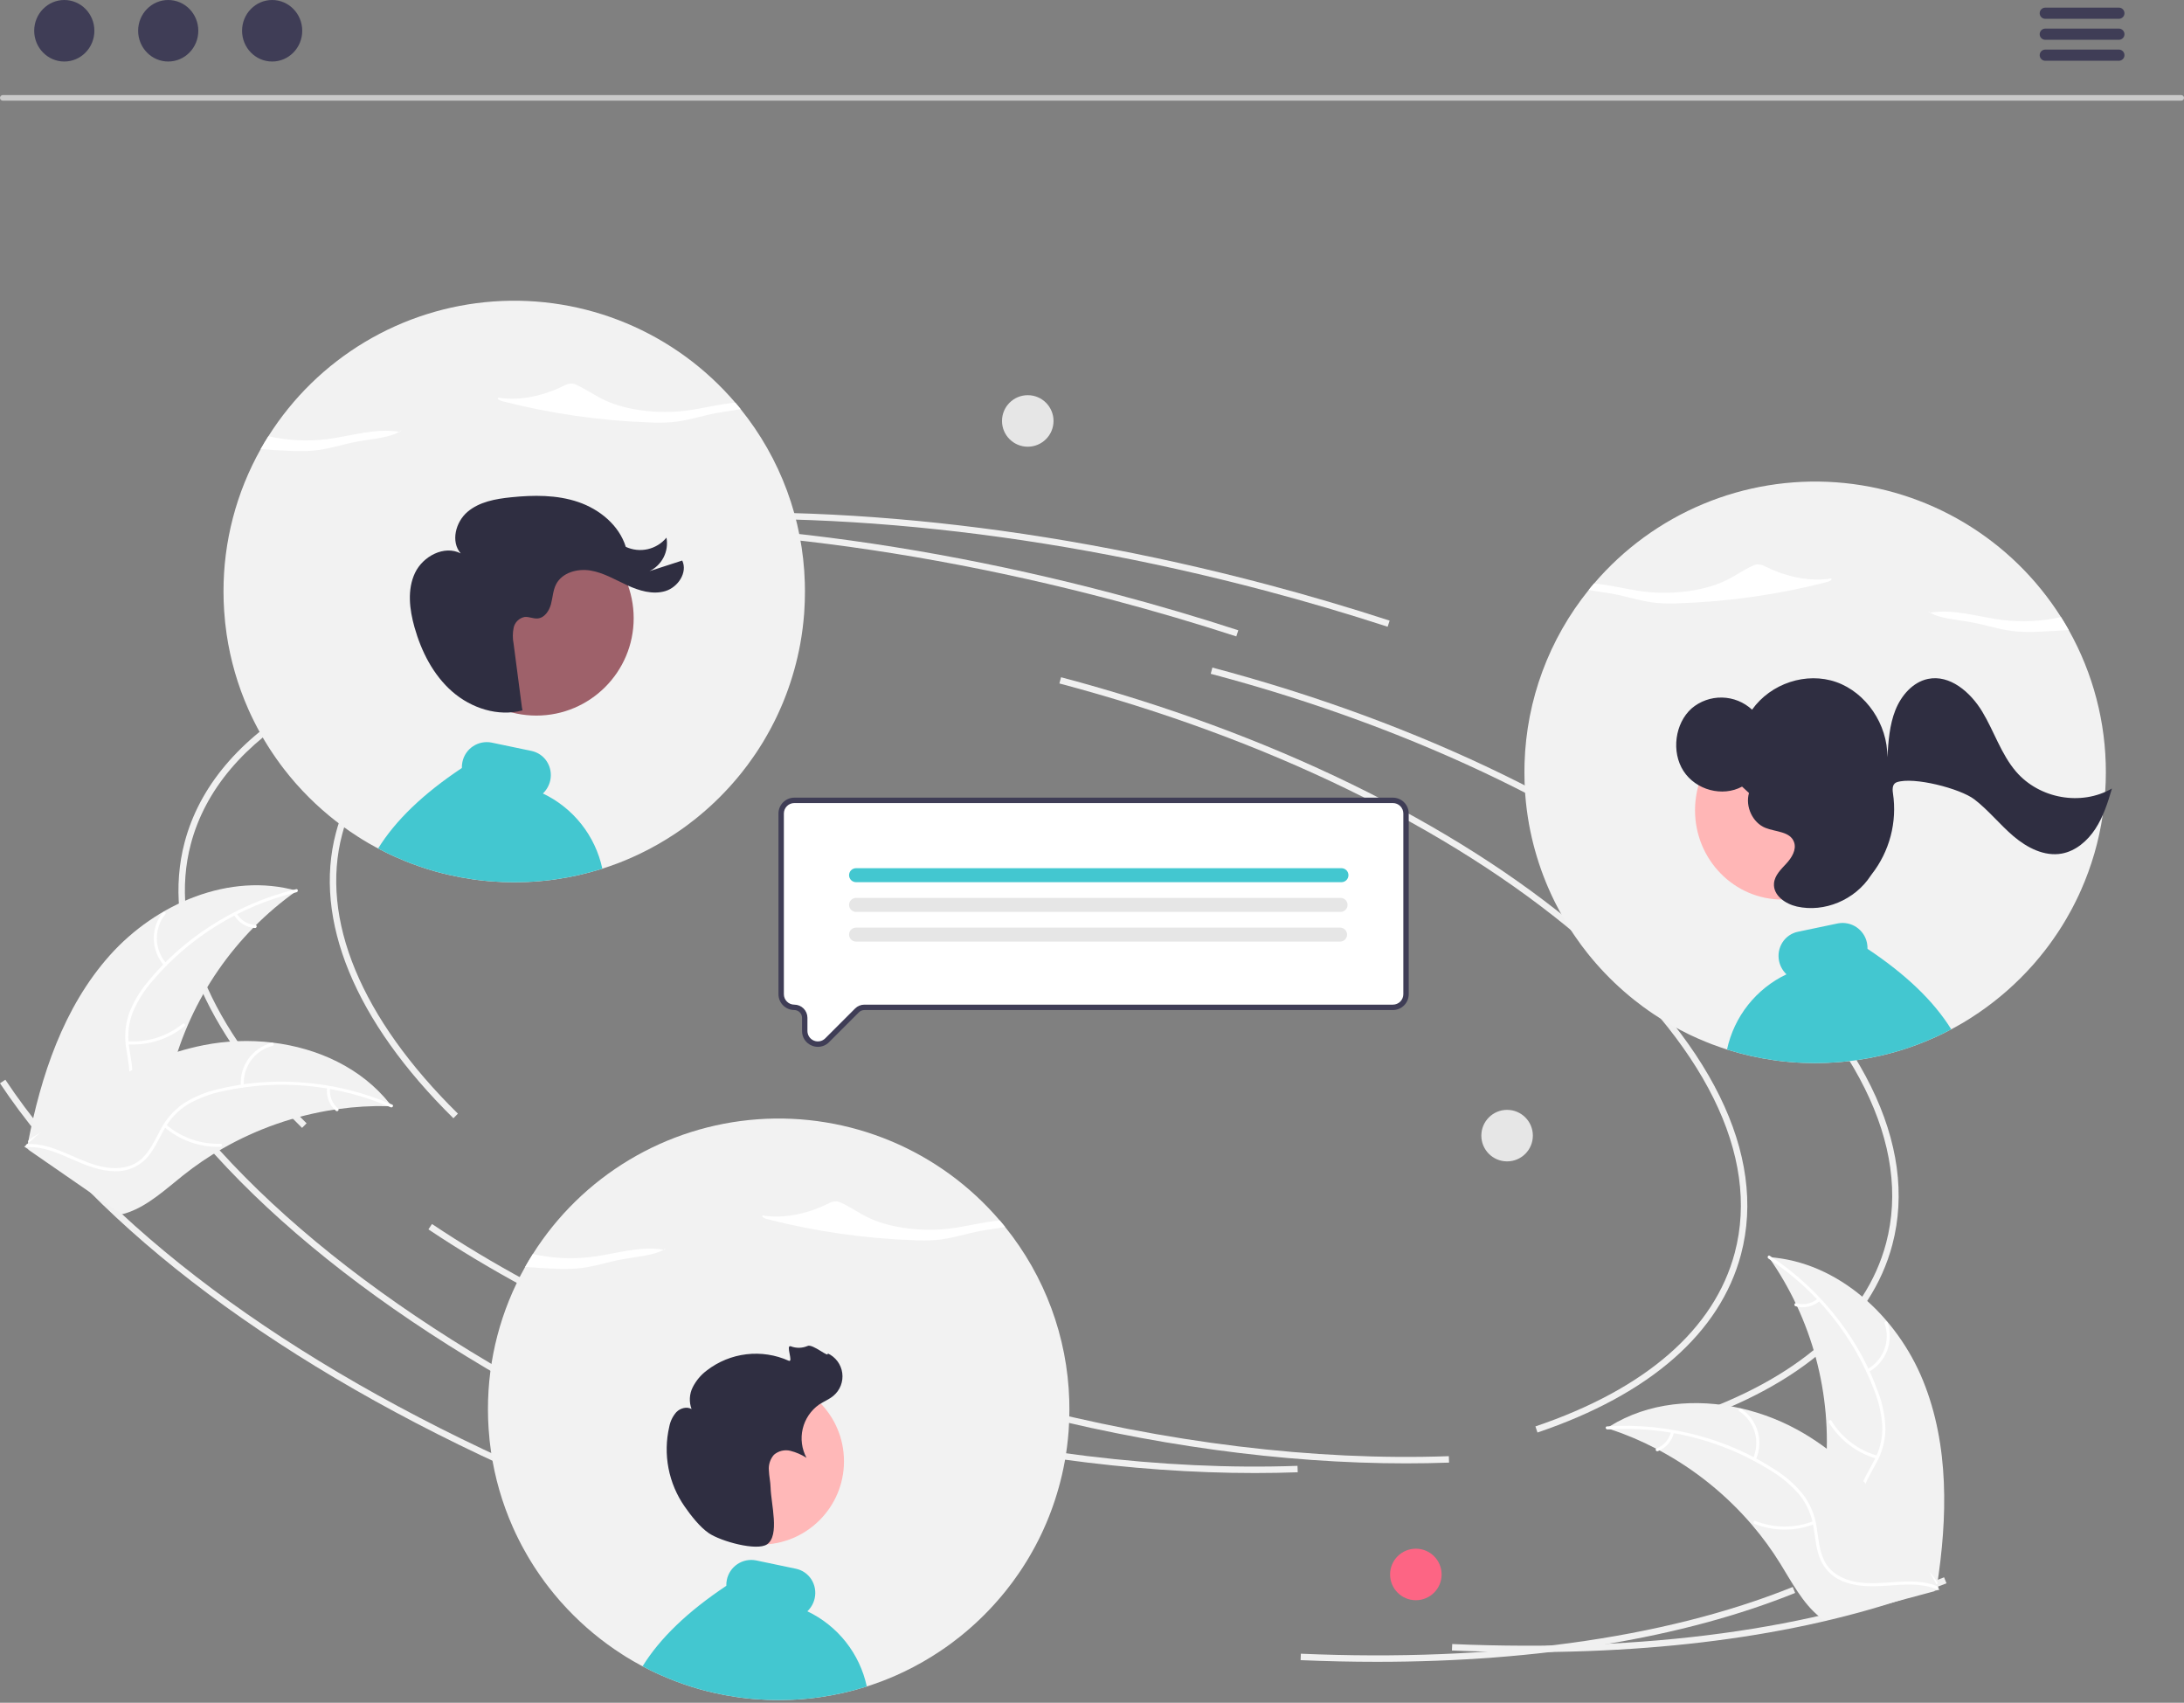 <svg width="585" height="456" viewBox="0 0 585 456" fill="none" xmlns="http://www.w3.org/2000/svg">
<rect x="0" y="0" width="585" height="456" fill="#808080" stroke="none"/>
<g clip-path="url(#clip0_2537_970)">
<path d="M121.446 299.467C94.997 273.43 83.826 246.267 89.99 222.982C97.901 193.101 133.044 172.441 186.409 166.299L186.606 168.013C133.984 174.069 99.377 194.265 91.658 223.423C85.659 246.084 96.667 272.654 122.656 298.238L121.446 299.467Z" fill="#F0F0F0"/>
<path d="M376.633 391.892C343.623 391.892 307.752 386.986 272.122 377.554C228.061 365.889 187.661 348.282 155.291 326.637L156.25 325.203C188.464 346.744 228.684 364.27 272.563 375.886C312.216 386.384 352.166 391.248 388.08 389.965L388.143 391.688C384.35 391.824 380.513 391.892 376.633 391.892Z" fill="#F0F0F0"/>
<path d="M452.361 381.042L451.808 379.408C481.331 369.426 499.796 353.346 505.208 332.906C512.087 306.921 497.142 276.767 463.127 247.999C428.938 219.085 379.637 195.094 324.303 180.445L324.745 178.777C380.32 193.49 429.861 217.606 464.24 246.682C498.793 275.904 513.935 306.683 506.876 333.347C501.309 354.374 482.458 370.866 452.361 381.042Z" fill="#F0F0F0"/>
<path d="M181.274 392.612C116.411 363.845 66.43 326.523 40.538 287.521L41.974 286.566C67.688 325.299 117.407 362.399 181.973 391.035L181.274 392.612Z" fill="#F0F0F0"/>
<path d="M409.324 442.448C402.633 442.448 395.829 442.299 388.91 442L388.984 440.277C440.617 442.512 486.173 436.333 520.737 422.404L521.382 424.005C491.231 436.154 452.801 442.448 409.324 442.448Z" fill="#F0F0F0"/>
<path d="M371.69 167.844C360.97 164.354 349.942 161.104 338.915 158.184C275.458 141.385 213.08 135.42 158.52 140.939L158.347 139.222C213.11 133.686 275.702 139.665 339.357 156.517C350.415 159.444 361.473 162.704 372.224 166.204L371.69 167.844Z" fill="#F0F0F0"/>
<path d="M80.908 302.053C54.46 276.016 43.289 248.853 49.453 225.568C57.364 195.687 92.507 175.027 145.872 168.885L146.069 170.599C93.447 176.655 58.84 196.851 51.121 226.009C45.122 248.67 56.13 275.24 82.119 300.824L80.908 302.053Z" fill="#F0F0F0"/>
<path d="M336.095 394.48C303.085 394.48 267.214 389.574 231.584 380.142C187.523 368.477 147.123 350.87 114.753 329.225L115.712 327.791C147.926 349.332 188.147 366.858 232.026 378.474C271.679 388.972 311.629 393.836 347.543 392.553L347.605 394.276C343.812 394.412 339.976 394.48 336.095 394.48Z" fill="#F0F0F0"/>
<path d="M411.824 383.629L411.272 381.995C440.794 372.014 459.26 355.934 464.671 335.494C471.55 309.509 456.606 279.355 422.59 250.587C388.401 221.673 339.1 197.681 283.767 183.033L284.208 181.365C339.783 196.078 389.324 220.194 423.704 249.27C458.257 278.492 473.398 309.27 466.339 335.935C460.772 356.962 441.921 373.454 411.824 383.629Z" fill="#F0F0F0"/>
<path d="M140.736 395.2C75.874 366.433 25.892 329.111 0 290.109L1.437 289.154C27.151 327.887 76.869 364.987 141.435 393.623L140.736 395.2Z" fill="#F0F0F0"/>
<path d="M368.787 445.036C362.096 445.036 355.292 444.887 348.373 444.588L348.447 442.865C400.08 445.1 445.636 438.921 480.2 424.992L480.845 426.593C450.694 438.742 412.264 445.036 368.787 445.036Z" fill="#F0F0F0"/>
<path d="M331.153 170.432C320.432 166.942 309.405 163.692 298.378 160.772C234.921 143.973 172.542 138.008 117.983 143.527L117.809 141.81C172.572 136.274 235.164 142.253 298.819 159.105C309.877 162.032 320.936 165.292 331.687 168.792L331.153 170.432Z" fill="#F0F0F0"/>
<path d="M29.402 255.851C41.798 241.953 61.572 233.482 79.491 238.553C62.96 250.252 51.099 267.421 46.008 287.023C44.072 294.589 42.706 303.207 36.413 307.833C32.498 310.712 27.31 311.4 22.494 310.744C17.679 310.088 13.126 308.216 8.634 306.36L7.425 306.465C10.9 288.169 17.006 269.749 29.402 255.851Z" fill="#F2F2F2"/>
<path d="M79.436 238.939C64.454 242.567 50.996 250.823 40.973 262.534C38.771 265.017 36.974 267.832 35.648 270.874C34.452 273.88 34.083 277.151 34.578 280.348C34.981 283.337 35.739 286.349 35.407 289.384C35.215 290.936 34.696 292.429 33.886 293.766C33.076 295.103 31.992 296.253 30.706 297.142C27.56 299.44 23.775 300.47 20.039 301.348C15.891 302.324 11.566 303.272 8.185 306.029C7.775 306.363 7.281 305.707 7.69 305.374C13.573 300.577 21.75 301.193 28.259 297.709C31.296 296.084 33.862 293.533 34.486 290.033C35.031 286.972 34.252 283.866 33.819 280.842C33.289 277.731 33.53 274.537 34.519 271.54C35.686 268.44 37.372 265.561 39.504 263.026C44.215 257.243 49.805 252.237 56.071 248.191C63.196 243.533 71.066 240.128 79.339 238.124C79.851 238 79.945 238.816 79.436 238.939Z" fill="white"/>
<path d="M43.979 258.576C42.242 256.628 41.255 254.126 41.193 251.517C41.13 248.907 41.998 246.361 43.64 244.332C43.974 243.923 44.625 244.422 44.291 244.832C42.759 246.718 41.951 249.09 42.014 251.52C42.077 253.95 43.006 256.277 44.634 258.081C44.987 258.474 44.33 258.967 43.979 258.576Z" fill="white"/>
<path d="M34.175 278.859C39.498 279.212 44.76 277.546 48.91 274.193C49.32 273.861 49.815 274.516 49.404 274.848C45.08 278.329 39.601 280.052 34.062 279.672C33.534 279.635 33.65 278.822 34.175 278.859Z" fill="white"/>
<path d="M63.381 244.607C63.896 245.501 64.625 246.253 65.502 246.796C66.379 247.338 67.378 247.655 68.407 247.716C68.936 247.746 68.819 248.559 68.294 248.529C67.157 248.456 66.055 248.105 65.084 247.508C64.114 246.911 63.304 246.085 62.726 245.102C62.664 245.014 62.638 244.906 62.653 244.799C62.667 244.692 62.722 244.595 62.806 244.528C62.893 244.462 63.002 244.434 63.11 244.449C63.218 244.464 63.315 244.521 63.381 244.607Z" fill="white"/>
<path d="M104.927 296.248C104.597 296.239 104.267 296.23 103.932 296.226C99.491 296.124 95.049 296.383 90.649 297.001C90.308 297.043 89.963 297.091 89.624 297.143C79.041 298.744 68.847 302.296 59.561 307.619C55.867 309.74 52.341 312.139 49.011 314.795C44.413 318.464 39.72 322.808 34.337 324.688C33.778 324.891 33.206 325.058 32.626 325.19L7.646 307.931C7.609 307.863 7.568 307.801 7.53 307.733L6.501 307.09C6.664 306.941 6.835 306.79 6.997 306.641C7.091 306.554 7.19 306.471 7.284 306.384C7.348 306.327 7.413 306.271 7.467 306.216C7.489 306.197 7.51 306.178 7.528 306.165C7.582 306.11 7.639 306.065 7.69 306.016C8.645 305.169 9.608 304.327 10.579 303.491C10.583 303.485 10.583 303.485 10.593 303.483C18.006 297.129 26.015 291.338 34.648 286.946C34.908 286.814 35.172 286.676 35.443 286.552C39.346 284.594 43.401 282.958 47.571 281.661C49.856 280.958 52.175 280.371 54.519 279.903C60.579 278.704 66.79 278.466 72.924 279.198C85.152 280.657 96.777 286.011 104.355 295.516C104.549 295.76 104.738 295.999 104.927 296.248Z" fill="#F2F2F2"/>
<path d="M104.652 296.529C90.506 290.405 74.79 288.894 59.736 292.211C56.483 292.867 53.353 294.033 50.463 295.664C47.699 297.343 45.434 299.733 43.906 302.584C42.427 305.213 41.219 308.074 39.127 310.298C38.039 311.421 36.726 312.301 35.274 312.88C33.822 313.46 32.265 313.726 30.703 313.662C26.807 313.602 23.165 312.146 19.652 310.598C15.753 308.879 11.73 307.032 7.37 307.198C6.842 307.218 6.842 306.397 7.369 306.377C14.954 306.089 21.112 311.504 28.407 312.641C31.811 313.172 35.395 312.68 38 310.261C40.279 308.145 41.527 305.196 43.001 302.521C44.452 299.718 46.566 297.313 49.161 295.516C51.959 293.743 55.038 292.459 58.267 291.719C65.51 289.938 72.988 289.306 80.427 289.848C88.92 290.419 97.253 292.438 105.066 295.819C105.549 296.029 105.133 296.737 104.652 296.529Z" fill="white"/>
<path d="M64.521 290.856C64.307 288.255 65.025 285.663 66.547 283.542C68.068 281.421 70.294 279.91 72.826 279.279C73.339 279.153 73.559 279.944 73.045 280.07C70.686 280.654 68.613 282.061 67.2 284.039C65.787 286.017 65.128 288.434 65.342 290.855C65.387 291.382 64.566 291.38 64.521 290.856Z" fill="white"/>
<path d="M44.48 301.151C48.518 304.638 53.721 306.476 59.054 306.297C59.582 306.279 59.583 307.1 59.055 307.118C53.506 307.294 48.094 305.37 43.9 301.732C43.501 301.385 44.083 300.806 44.48 301.151Z" fill="white"/>
<path d="M88.422 291.386C88.294 292.41 88.424 293.449 88.797 294.411C89.171 295.372 89.778 296.226 90.563 296.895C90.967 297.237 90.385 297.815 89.984 297.476C89.12 296.733 88.451 295.789 88.035 294.728C87.62 293.667 87.471 292.52 87.601 291.387C87.604 291.28 87.648 291.177 87.725 291.101C87.801 291.025 87.903 290.98 88.011 290.977C88.119 290.977 88.224 291.02 88.3 291.097C88.377 291.174 88.421 291.278 88.422 291.386Z" fill="white"/>
<path d="M515.121 369.783C508.117 352.527 492.341 337.903 473.76 336.656C485.397 353.231 490.797 373.388 489.004 393.56C488.284 401.337 486.674 409.913 491.046 416.385C493.766 420.412 498.421 422.804 503.177 423.805C507.933 424.806 512.85 424.572 517.705 424.334L518.808 424.839C521.684 406.439 522.125 387.039 515.121 369.783Z" fill="#F2F2F2"/>
<path d="M473.681 337.039C486.572 345.491 496.473 357.79 501.976 372.189C503.216 375.268 503.962 378.523 504.188 381.834C504.305 385.066 503.553 388.271 502.012 391.115C500.628 393.796 498.902 396.378 498.193 399.348C497.854 400.874 497.84 402.454 498.154 403.986C498.467 405.517 499.101 406.965 500.014 408.234C502.205 411.456 505.423 413.698 508.647 415.781C512.226 418.094 515.98 420.44 518.238 424.173C518.512 424.626 519.198 424.175 518.925 423.723C514.996 417.228 507.088 415.06 502.128 409.591C499.814 407.039 498.255 403.775 498.844 400.268C499.359 397.202 501.136 394.538 502.561 391.836C504.105 389.084 504.952 385.995 505.028 382.84C504.971 379.528 504.351 376.25 503.194 373.146C500.701 366.116 497.119 359.522 492.577 353.605C487.432 346.824 481.165 340.972 474.046 336.304C473.606 336.015 473.243 336.752 473.681 337.039Z" fill="white"/>
<path d="M500.477 367.449C502.767 366.198 504.538 364.173 505.474 361.736C506.409 359.3 506.448 356.61 505.584 354.147C505.407 353.65 504.625 353.901 504.802 354.399C505.612 356.691 505.575 359.196 504.699 361.464C503.824 363.731 502.166 365.61 500.027 366.763C499.562 367.014 500.015 367.699 500.477 367.449Z" fill="white"/>
<path d="M502.892 389.85C497.76 388.394 493.364 385.056 490.583 380.503C490.308 380.052 489.622 380.503 489.897 380.954C492.8 385.686 497.381 389.15 502.726 390.654C503.235 390.797 503.399 389.992 502.892 389.85Z" fill="white"/>
<path d="M486.898 347.774C486.113 348.442 485.173 348.906 484.165 349.122C483.156 349.338 482.11 349.3 481.119 349.012C480.612 348.863 480.448 349.667 480.952 349.816C482.048 350.129 483.204 350.169 484.319 349.933C485.434 349.697 486.474 349.191 487.348 348.46C487.437 348.398 487.498 348.304 487.52 348.199C487.542 348.093 487.523 347.983 487.466 347.891C487.406 347.801 487.313 347.738 487.206 347.716C487.1 347.694 486.989 347.714 486.898 347.774Z" fill="white"/>
<path d="M430.411 382.448C430.725 382.55 431.04 382.652 431.356 382.761C435.573 384.158 439.67 385.895 443.606 387.955C443.913 388.11 444.221 388.271 444.523 388.434C453.952 393.499 462.36 400.27 469.317 408.404C472.083 411.643 474.598 415.088 476.841 418.709C479.938 423.71 482.898 429.378 487.336 432.958C487.795 433.337 488.277 433.687 488.779 434.006L518.107 426.147C518.164 426.095 518.224 426.051 518.282 425.999L519.468 425.739C519.365 425.544 519.254 425.344 519.152 425.15C519.093 425.036 519.027 424.925 518.968 424.812C518.926 424.737 518.885 424.662 518.852 424.592C518.838 424.567 518.824 424.542 518.812 424.523C518.779 424.453 518.741 424.392 518.709 424.329C518.094 423.21 517.47 422.093 516.836 420.979C516.835 420.973 516.835 420.973 516.826 420.968C511.98 412.491 506.383 404.345 499.728 397.307C499.528 397.095 499.326 396.877 499.112 396.669C496.095 393.513 492.825 390.609 489.334 387.986C487.418 386.556 485.431 385.224 483.381 383.995C478.076 380.829 472.306 378.518 466.283 377.145C454.276 374.41 441.528 375.546 431.196 381.951C430.932 382.115 430.674 382.277 430.411 382.448Z" fill="#F2F2F2"/>
<path d="M430.577 382.802C445.958 381.789 461.268 385.648 474.331 393.831C477.175 395.543 479.73 397.692 481.905 400.2C483.944 402.711 485.273 405.723 485.755 408.921C486.264 411.895 486.44 414.995 487.663 417.793C488.31 419.216 489.251 420.486 490.423 421.52C491.596 422.554 492.973 423.329 494.466 423.793C498.156 425.046 502.075 424.898 505.903 424.621C510.154 424.313 514.563 423.926 518.614 425.547C519.105 425.743 519.381 424.97 518.891 424.774C511.844 421.954 504.224 424.984 496.972 423.603C493.587 422.959 490.377 421.291 488.736 418.137C487.301 415.379 487.117 412.182 486.627 409.166C486.203 406.039 485.02 403.063 483.181 400.499C481.141 397.888 478.672 395.644 475.88 393.862C469.657 389.75 462.827 386.642 455.638 384.652C447.447 382.335 438.92 381.436 430.426 381.995C429.9 382.03 430.055 382.836 430.577 382.802Z" fill="white"/>
<path d="M470.28 390.948C471.355 388.57 471.55 385.887 470.83 383.379C470.11 380.87 468.522 378.699 466.348 377.253C465.908 376.962 465.435 377.633 465.876 377.925C467.902 379.267 469.382 381.29 470.047 383.627C470.713 385.965 470.521 388.463 469.507 390.672C469.287 391.152 470.061 391.426 470.28 390.948Z" fill="white"/>
<path d="M485.695 407.382C480.72 409.309 475.201 409.291 470.239 407.33C469.748 407.135 469.471 407.908 469.962 408.103C475.13 410.133 480.873 410.141 486.045 408.124C486.538 407.931 486.185 407.19 485.695 407.382Z" fill="white"/>
<path d="M447.591 383.414C447.367 384.421 446.896 385.356 446.221 386.136C445.546 386.916 444.687 387.516 443.723 387.882C443.228 388.068 443.582 388.809 444.074 388.624C445.137 388.215 446.084 387.551 446.832 386.691C447.58 385.831 448.106 384.801 448.364 383.691C448.397 383.588 448.39 383.477 448.344 383.379C448.298 383.282 448.216 383.206 448.116 383.166C448.014 383.13 447.901 383.136 447.803 383.182C447.704 383.229 447.629 383.312 447.591 383.414Z" fill="white"/>
<path d="M379.246 428.542C383.056 428.542 386.146 425.453 386.146 421.642C386.146 417.831 383.056 414.742 379.246 414.742C375.435 414.742 372.346 417.831 372.346 421.642C372.346 425.453 375.435 428.542 379.246 428.542Z" fill="#FD6584"/>
<path d="M403.687 311.021C407.497 311.021 410.587 307.931 410.587 304.121C410.587 300.31 407.497 297.221 403.687 297.221C399.876 297.221 396.787 300.31 396.787 304.121C396.787 307.931 399.876 311.021 403.687 311.021Z" fill="#E6E6E6"/>
<path d="M275.294 119.63C279.105 119.63 282.194 116.541 282.194 112.73C282.194 108.919 279.105 105.83 275.294 105.83C271.484 105.83 268.395 108.919 268.395 112.73C268.395 116.541 271.484 119.63 275.294 119.63Z" fill="#E6E6E6"/>
<path d="M130.702 377.411C130.702 379.168 130.76 380.924 130.883 382.666C131.013 384.748 131.237 386.815 131.541 388.868C132.561 395.78 134.511 402.522 137.338 408.911C137.482 409.229 137.627 409.547 137.771 409.865L137.988 410.342C138.06 410.501 138.14 410.66 138.212 410.812C138.313 411.022 138.407 411.224 138.509 411.427C138.631 411.68 138.754 411.933 138.884 412.186C138.899 412.214 138.913 412.251 138.935 412.287C139.043 412.504 139.145 412.713 139.26 412.93C139.282 412.977 139.306 413.023 139.333 413.067C139.455 413.313 139.586 413.566 139.716 413.812C139.86 414.072 139.998 414.34 140.142 414.6C140.489 415.243 140.85 415.879 141.219 416.515C141.328 416.703 141.436 416.891 141.552 417.079C141.653 417.252 141.754 417.426 141.862 417.599C141.935 417.715 142.007 417.838 142.079 417.954C142.195 418.149 142.311 418.337 142.433 418.532C142.701 418.958 142.976 419.385 143.243 419.811H143.25C143.373 420.006 143.503 420.201 143.633 420.389V420.397C144.016 420.975 144.414 421.553 144.811 422.124L144.814 422.125L144.817 422.126L144.818 422.129L144.819 422.131C145.137 422.594 145.469 423.042 145.794 423.49V423.497C146.011 423.779 146.221 424.068 146.438 424.35C146.611 424.582 146.792 424.82 146.973 425.052C147.009 425.102 147.052 425.145 147.088 425.196V425.203C147.139 425.268 147.189 425.326 147.24 425.391C148.006 426.374 148.797 427.336 149.611 428.275L149.741 428.427C149.784 428.478 149.835 428.528 149.878 428.586C149.951 428.666 150.016 428.745 150.088 428.825C150.153 428.904 150.225 428.984 150.298 429.063C154.543 433.845 159.356 438.09 164.631 441.705C165.332 442.189 166.048 442.659 166.763 443.115C166.944 443.23 167.125 443.346 167.305 443.454C167.356 443.49 167.414 443.527 167.464 443.563C167.565 443.62 167.659 443.678 167.761 443.743C167.855 443.801 167.949 443.859 168.05 443.917C168.433 444.155 168.823 444.387 169.214 444.618C169.307 444.676 169.409 444.734 169.51 444.791C169.604 444.842 169.705 444.9 169.806 444.958C169.806 444.965 169.806 444.965 169.813 444.965H169.821V444.972H169.828C170.312 445.254 170.804 445.529 171.302 445.796C171.57 445.941 171.845 446.092 172.119 446.23C172.741 446.57 173.37 446.895 173.999 447.206C174.223 447.314 174.454 447.422 174.678 447.538C174.866 447.625 175.054 447.719 175.242 447.806C175.3 447.834 175.35 447.856 175.401 447.885C175.56 447.957 175.712 448.03 175.871 448.102C176.044 448.181 176.218 448.261 176.384 448.34C176.579 448.427 176.767 448.514 176.962 448.593C177.685 448.919 178.415 449.229 179.145 449.526C181.761 450.598 184.435 451.525 187.154 452.301C187.277 452.338 187.407 452.374 187.537 452.41C188.7 452.735 189.871 453.031 191.05 453.299C193.11 453.776 195.189 454.166 197.287 454.47H197.302C197.555 454.506 197.801 454.542 198.054 454.578C198.075 454.578 198.097 454.585 198.126 454.585C198.126 454.593 198.126 454.593 198.133 454.585C198.408 454.622 198.69 454.658 198.964 454.694C198.983 454.699 199.003 454.702 199.022 454.701C199.282 454.737 199.55 454.766 199.81 454.795C200.092 454.824 200.374 454.853 200.656 454.882C200.873 454.904 201.089 454.925 201.306 454.947C201.325 454.953 201.345 454.956 201.364 454.954C201.559 454.969 201.754 454.99 201.95 455.005H201.979C202.145 455.019 202.318 455.034 202.484 455.048C204.501 455.207 206.525 455.279 208.578 455.279C210.797 455.279 213.001 455.193 215.177 455.005H215.199C215.669 454.961 216.131 454.918 216.594 454.875C216.717 454.86 216.832 454.853 216.955 454.838C216.977 454.838 217.006 454.831 217.027 454.831C217.064 454.824 217.1 454.824 217.143 454.817C217.163 454.818 217.182 454.815 217.201 454.81C217.36 454.795 217.519 454.773 217.685 454.759L218.227 454.694C218.408 454.672 218.589 454.643 218.769 454.622C218.813 454.614 218.849 454.614 218.892 454.607C219.022 454.593 219.152 454.571 219.283 454.549C219.348 454.542 219.413 454.535 219.47 454.528C219.601 454.506 219.723 454.492 219.854 454.47H219.861C223.827 453.899 227.742 453.017 231.57 451.832C231.773 451.767 231.975 451.709 232.177 451.644C232.185 451.644 232.192 451.636 232.199 451.636C232.257 451.615 232.322 451.6 232.38 451.579C232.922 451.405 233.457 451.224 233.992 451.037C234.729 450.791 235.459 450.523 236.189 450.249C236.384 450.169 236.579 450.097 236.775 450.017C237.172 449.866 237.562 449.707 237.953 449.548C238.618 449.28 239.283 448.998 239.94 448.709C240.555 448.434 241.162 448.16 241.769 447.871C241.784 447.863 241.805 447.863 241.82 447.849C241.957 447.784 242.094 447.719 242.225 447.654H242.232C245.56 446.056 248.771 444.223 251.838 442.168C252.821 441.51 253.789 440.83 254.744 440.129C255.51 439.558 256.261 438.98 257.013 438.387C260.722 435.437 264.155 432.157 267.27 428.586V428.579C267.494 428.333 267.704 428.08 267.92 427.827C267.957 427.791 267.985 427.755 268.014 427.726C268.152 427.56 268.282 427.401 268.419 427.242V427.234C268.6 427.025 268.781 426.808 268.954 426.591C268.997 426.541 269.034 426.497 269.07 426.454V426.447C269.214 426.273 269.352 426.1 269.496 425.919C269.568 425.832 269.633 425.745 269.706 425.659V425.651C270.132 425.117 270.544 424.582 270.956 424.032C271.065 423.888 271.173 423.736 271.289 423.584C271.809 422.883 272.315 422.168 272.807 421.452V421.445C272.995 421.177 273.175 420.903 273.363 420.635C273.544 420.36 273.725 420.086 273.905 419.811C274.086 419.522 274.274 419.24 274.455 418.951L274.476 418.908C274.657 418.633 274.838 418.344 275.011 418.062C275.149 417.831 275.286 417.607 275.423 417.383C275.51 417.231 275.604 417.079 275.691 416.92C275.725 416.871 275.756 416.82 275.785 416.768C275.987 416.414 276.189 416.06 276.392 415.706C276.63 415.294 276.862 414.874 277.093 414.455C277.18 414.282 277.274 414.108 277.368 413.935C277.404 413.877 277.433 413.819 277.461 413.761C277.57 413.559 277.678 413.349 277.78 413.14C277.888 412.937 277.996 412.728 278.105 412.518C278.206 412.316 278.314 412.106 278.416 411.896C278.495 411.737 278.567 411.578 278.647 411.419C278.652 411.406 278.66 411.394 278.669 411.383C278.705 411.304 278.741 411.231 278.77 411.159C278.779 411.148 278.786 411.136 278.791 411.123C278.871 410.964 278.943 410.798 279.023 410.639C279.124 410.429 279.218 410.212 279.319 410.003C279.384 409.858 279.456 409.706 279.521 409.555C279.615 409.345 279.717 409.135 279.803 408.918C279.905 408.702 279.999 408.485 280.093 408.261C280.12 408.207 280.144 408.151 280.165 408.095C280.215 407.993 280.252 407.892 280.295 407.791C280.411 407.523 280.526 407.249 280.635 406.981C280.765 406.678 280.888 406.367 281.003 406.063C281.119 405.781 281.227 405.492 281.336 405.203L281.379 405.102C283.063 400.666 284.341 396.086 285.196 391.419V391.412C285.678 388.747 286.023 386.06 286.229 383.36C286.236 383.208 286.251 383.064 286.258 382.919C286.388 381.09 286.446 379.254 286.446 377.411C286.446 376.594 286.432 375.785 286.41 374.975C285.905 358.045 279.868 341.745 269.221 328.571C268.99 328.282 268.759 327.993 268.52 327.704C268.282 327.414 268.036 327.133 267.798 326.851C259.874 317.571 249.881 310.284 238.624 305.575C227.367 300.867 215.161 298.869 202.99 299.743C190.819 300.617 179.024 304.339 168.556 310.608C158.088 316.877 149.239 325.519 142.723 335.835C142.368 336.399 142.014 336.97 141.675 337.541C141.328 338.119 140.995 338.698 140.663 339.283C134.114 350.923 130.683 364.056 130.702 377.411Z" fill="#F2F2F2"/>
<path d="M205.482 326.478C218.287 329.764 231.41 331.658 244.621 332.127C246.619 332.236 248.622 332.223 250.618 332.087C255.005 331.718 258.762 330.339 262.947 329.585C264.959 329.224 267.2 328.96 269.225 328.57C268.757 327.989 268.281 327.416 267.796 326.849C263.428 327.218 258.993 328.426 254.573 328.987C247.06 329.943 238.642 328.877 232.947 326.247C230.183 324.971 228.067 323.379 225.313 322.097C224.938 321.905 224.533 321.781 224.115 321.73C223.321 321.707 222.537 321.91 221.854 322.317C217.235 324.649 210.527 326.544 204.302 325.502C203.838 325.865 204.719 326.278 205.482 326.478Z" fill="white"/>
<path d="M177.933 334.686C177.876 334.675 177.819 334.667 177.762 334.657C178.001 334.509 178.227 334.339 178.435 334.15L177.933 334.686Z" fill="white"/>
<path d="M140.664 339.288C143.264 339.496 145.878 339.65 148.505 339.752C150.503 339.86 152.506 339.846 154.502 339.711C158.889 339.34 162.646 337.963 166.831 337.21C170.666 336.521 175.327 336.189 177.762 334.658C171.468 333.569 164.947 335.787 158.458 336.612C153.208 337.257 147.887 336.995 142.726 335.835C142.008 336.965 141.32 338.116 140.664 339.288Z" fill="white"/>
<path d="M172.119 446.231C172.741 446.571 173.37 446.896 173.998 447.207C174.223 447.315 174.454 447.424 174.678 447.539C174.866 447.626 175.054 447.72 175.242 447.807C175.3 447.836 175.35 447.857 175.401 447.886C175.56 447.958 175.712 448.031 175.871 448.103C176.044 448.183 176.217 448.262 176.384 448.342C176.579 448.428 176.767 448.515 176.962 448.595C177.685 448.92 178.415 449.231 179.145 449.527C181.761 450.599 184.435 451.526 187.154 452.303C187.276 452.339 187.407 452.375 187.537 452.411C188.7 452.736 189.871 453.033 191.05 453.3C193.11 453.777 195.189 454.167 197.287 454.471H197.302C197.555 454.507 197.801 454.543 198.054 454.579C198.075 454.579 198.097 454.587 198.126 454.587C198.126 454.594 198.126 454.594 198.133 454.587C198.408 454.623 198.69 454.659 198.964 454.695C198.983 454.701 199.003 454.703 199.022 454.702C199.282 454.738 199.55 454.767 199.81 454.796C200.092 454.825 200.374 454.854 200.656 454.883C200.873 454.905 201.089 454.926 201.306 454.948C201.325 454.954 201.344 454.957 201.364 454.955C201.559 454.97 201.754 454.991 201.95 455.006H201.978C202.145 455.02 202.318 455.035 202.484 455.049C204.501 455.208 206.525 455.281 208.578 455.281C210.797 455.281 213.001 455.194 215.177 455.006H215.199C215.668 454.962 216.131 454.919 216.594 454.876C216.717 454.861 216.832 454.854 216.955 454.84C216.977 454.84 217.006 454.832 217.027 454.832C217.063 454.825 217.1 454.825 217.143 454.818C217.163 454.819 217.182 454.816 217.201 454.811C217.36 454.796 217.519 454.775 217.685 454.76L218.227 454.695C218.408 454.673 218.589 454.644 218.769 454.623C218.813 454.616 218.849 454.616 218.892 454.608C219.022 454.594 219.152 454.572 219.283 454.551C219.348 454.543 219.413 454.536 219.47 454.529C219.601 454.507 219.723 454.493 219.854 454.471H219.861C223.827 453.9 227.742 453.018 231.57 451.833C231.773 451.768 231.975 451.71 232.177 451.645C231.244 447.292 229.323 443.213 226.562 439.721C223.801 436.229 220.274 433.419 216.254 431.507C217.248 430.56 217.936 429.336 218.227 427.994C218.415 427.129 218.43 426.236 218.271 425.365C218.112 424.494 217.783 423.663 217.302 422.92C216.364 421.48 214.892 420.471 213.211 420.116L202.499 417.875C200.774 417.539 198.987 417.897 197.525 418.872C196.063 419.846 195.045 421.358 194.693 423.079C194.583 423.607 194.535 424.145 194.548 424.684C184.233 431.551 176.81 438.67 172.119 446.231Z" fill="#43C7D0"/>
<path d="M203.749 413.644C216.074 413.644 226.066 403.652 226.066 391.327C226.066 379.001 216.074 369.01 203.749 369.01C191.423 369.01 181.432 379.001 181.432 391.327C181.432 403.652 191.423 413.644 203.749 413.644Z" fill="#FFB8B8"/>
<path d="M189.838 410.567C187.459 408.941 185.028 405.817 183.406 403.476C181.256 400.398 179.777 396.903 179.064 393.217C178.351 389.531 178.42 385.737 179.268 382.08C179.538 380.617 180.202 379.257 181.189 378.144C182.24 377.104 183.957 376.611 185.24 377.346C184.89 376.409 184.735 375.409 184.787 374.41C184.838 373.41 185.093 372.432 185.537 371.535C186.439 369.744 187.745 368.188 189.353 366.99C192.428 364.622 196.086 363.131 199.94 362.675C203.794 362.219 207.7 362.814 211.242 364.399C212.636 365.045 210.347 360.056 211.806 360.537C213.255 361.098 214.867 361.07 216.296 360.458C217.668 359.767 222.217 363.872 221.69 362.428C222.732 362.901 223.637 363.63 224.321 364.546C225.005 365.463 225.446 366.538 225.602 367.671C225.759 368.804 225.626 369.958 225.217 371.026C224.807 372.094 224.134 373.041 223.26 373.779C222.108 374.751 220.67 375.311 219.409 376.136C217.2 377.691 215.636 380 215.013 382.629C214.389 385.258 214.75 388.024 216.027 390.405C214.7 389.552 213.244 388.92 211.716 388.531C210.949 388.344 210.149 388.343 209.381 388.527C208.614 388.712 207.901 389.077 207.303 389.593C206.804 390.164 206.426 390.832 206.194 391.555C205.962 392.278 205.88 393.041 205.954 393.796C206.004 395.311 206.364 396.803 206.405 398.318C206.523 402.762 208.904 411.213 205.457 413.575C202.738 415.439 193.088 412.786 189.838 410.567Z" fill="#2F2E41"/>
<path d="M584.267 26.961H0.732C0.537 26.956 0.35 26.875 0.214 26.736C0.077 26.596 0 26.408 0 26.212C0 26.016 0.077 25.828 0.214 25.688C0.35 25.548 0.537 25.467 0.732 25.463H584.267C584.463 25.467 584.649 25.548 584.786 25.688C584.923 25.828 585 26.016 585 26.212C585 26.408 584.923 26.596 584.786 26.736C584.649 26.875 584.463 26.956 584.267 26.961Z" fill="#CACACA"/>
<path d="M17.221 16.476C21.672 16.476 25.28 12.788 25.28 8.238C25.28 3.688 21.672 0 17.221 0C12.771 0 9.163 3.688 9.163 8.238C9.163 12.788 12.771 16.476 17.221 16.476Z" fill="#3F3D56"/>
<path d="M45.06 16.476C49.51 16.476 53.118 12.788 53.118 8.238C53.118 3.688 49.51 0 45.06 0C40.609 0 37.001 3.688 37.001 8.238C37.001 12.788 40.609 16.476 45.06 16.476Z" fill="#3F3D56"/>
<path d="M72.898 16.476C77.348 16.476 80.956 12.788 80.956 8.238C80.956 3.688 77.348 0 72.898 0C68.447 0 64.839 3.688 64.839 8.238C64.839 12.788 68.447 16.476 72.898 16.476Z" fill="#3F3D56"/>
<path d="M567.589 5.039H547.809C547.417 5.03 547.045 4.868 546.771 4.588C546.497 4.308 546.344 3.932 546.344 3.541C546.344 3.149 546.497 2.773 546.771 2.493C547.045 2.213 547.417 2.052 547.809 2.043H567.589C567.98 2.052 568.353 2.213 568.626 2.493C568.9 2.773 569.054 3.149 569.054 3.541C569.054 3.932 568.9 4.308 568.626 4.588C568.353 4.868 567.98 5.03 567.589 5.039Z" fill="#3F3D56"/>
<path d="M567.588 10.656H547.809C547.417 10.647 547.044 10.486 546.77 10.206C546.497 9.926 546.343 9.55 546.343 9.158C546.343 8.766 546.497 8.39 546.77 8.11C547.044 7.83 547.417 7.669 547.809 7.66H567.588C567.98 7.669 568.352 7.83 568.626 8.11C568.9 8.39 569.053 8.766 569.053 9.158C569.053 9.55 568.9 9.926 568.626 10.206C568.352 10.486 567.98 10.647 567.588 10.656Z" fill="#3F3D56"/>
<path d="M567.588 16.273H547.809C547.417 16.264 547.044 16.103 546.77 15.823C546.497 15.543 546.343 15.167 546.343 14.775C546.343 14.383 546.497 14.007 546.77 13.727C547.044 13.447 547.417 13.286 547.809 13.277H567.588C567.98 13.286 568.352 13.447 568.626 13.727C568.9 14.007 569.053 14.383 569.053 14.775C569.053 15.167 568.9 15.543 568.626 15.823C568.352 16.103 567.98 16.264 567.588 16.273Z" fill="#3F3D56"/>
<path d="M219.094 279.624C218.624 279.623 218.159 279.529 217.725 279.348C217.078 279.088 216.525 278.638 216.137 278.059C215.75 277.479 215.547 276.796 215.554 276.098V272.566C215.553 271.825 215.259 271.115 214.735 270.591C214.211 270.067 213.5 269.772 212.759 269.771C211.827 269.77 210.933 269.399 210.273 268.74C209.614 268.08 209.243 267.186 209.242 266.253V217.858C209.243 216.925 209.614 216.031 210.273 215.371C210.932 214.712 211.826 214.341 212.759 214.34H373.097C374.03 214.341 374.924 214.712 375.584 215.371C376.243 216.031 376.614 216.925 376.615 217.858V266.253C376.614 267.186 376.243 268.08 375.584 268.74C374.924 269.399 374.03 269.77 373.097 269.771H231.531C231.164 269.77 230.8 269.842 230.461 269.982C230.122 270.123 229.814 270.329 229.555 270.589L221.559 278.585C221.237 278.913 220.854 279.174 220.431 279.352C220.008 279.53 219.553 279.623 219.094 279.624Z" fill="white"/>
<path d="M219.094 280.345C218.528 280.345 217.969 280.232 217.448 280.013C216.668 279.7 216.001 279.158 215.534 278.459C215.067 277.761 214.822 276.937 214.831 276.097V272.564C214.83 272.015 214.612 271.488 214.223 271.1C213.835 270.711 213.308 270.493 212.759 270.492C211.635 270.491 210.557 270.043 209.762 269.248C208.967 268.453 208.52 267.375 208.519 266.251V217.856C208.52 216.732 208.967 215.654 209.762 214.859C210.557 214.064 211.635 213.617 212.759 213.615H373.097C374.221 213.617 375.299 214.064 376.094 214.859C376.889 215.654 377.336 216.731 377.338 217.856V266.251C377.336 267.375 376.889 268.453 376.094 269.248C375.299 270.043 374.221 270.491 373.097 270.492H231.531C231.259 270.491 230.989 270.544 230.737 270.649C230.486 270.753 230.257 270.906 230.066 271.099L222.07 279.094C221.681 279.489 221.218 279.803 220.707 280.018C220.196 280.233 219.648 280.344 219.094 280.345ZM212.759 215.061C212.018 215.062 211.307 215.356 210.784 215.88C210.26 216.404 209.965 217.115 209.964 217.856V266.251C209.965 266.992 210.26 267.703 210.784 268.227C211.308 268.751 212.018 269.046 212.759 269.046C213.692 269.048 214.586 269.419 215.245 270.078C215.905 270.738 216.275 271.632 216.276 272.564V276.097C216.277 276.649 216.441 277.19 216.748 277.649C217.055 278.109 217.491 278.467 218.002 278.678C218.513 278.89 219.074 278.945 219.617 278.837C220.159 278.729 220.657 278.463 221.047 278.072L229.043 270.077C229.369 269.749 229.757 269.489 230.184 269.312C230.611 269.136 231.069 269.045 231.531 269.046H373.097C373.838 269.046 374.549 268.751 375.073 268.227C375.597 267.703 375.891 266.992 375.892 266.251V217.856C375.891 217.115 375.597 216.404 375.073 215.88C374.549 215.356 373.838 215.062 373.097 215.061L212.759 215.061Z" fill="#3F3D56"/>
<path d="M359.319 236.249H229.301C228.804 236.249 228.328 236.052 227.977 235.701C227.626 235.35 227.428 234.873 227.428 234.377C227.428 233.88 227.626 233.404 227.977 233.052C228.328 232.701 228.804 232.504 229.301 232.504H359.319C359.815 232.504 360.292 232.701 360.643 233.052C360.994 233.404 361.191 233.88 361.191 234.377C361.191 234.873 360.994 235.35 360.643 235.701C360.292 236.052 359.815 236.249 359.319 236.249Z" fill="#43C7D0"/>
<path d="M359.08 244.206H229.301C228.804 244.206 228.328 244.009 227.977 243.658C227.626 243.307 227.428 242.83 227.428 242.334C227.428 241.837 227.626 241.361 227.977 241.009C228.328 240.658 228.804 240.461 229.301 240.461H359.08C359.576 240.461 360.053 240.658 360.404 241.009C360.755 241.361 360.952 241.837 360.952 242.334C360.952 242.83 360.755 243.307 360.404 243.658C360.053 244.009 359.576 244.206 359.08 244.206Z" fill="#E6E6E6"/>
<path d="M358.951 252.161H229.301C228.804 252.161 228.328 251.964 227.977 251.613C227.626 251.262 227.428 250.785 227.428 250.289C227.428 249.792 227.626 249.316 227.977 248.964C228.328 248.613 228.804 248.416 229.301 248.416H358.951C359.447 248.416 359.924 248.613 360.275 248.964C360.626 249.316 360.823 249.792 360.823 250.289C360.823 250.785 360.626 251.262 360.275 251.613C359.924 251.964 359.447 252.161 358.951 252.161Z" fill="#E6E6E6"/>
<path d="M564.07 206.829C564.07 208.586 564.012 210.342 563.889 212.084C563.759 214.166 563.535 216.233 563.232 218.286C562.211 225.198 560.261 231.94 557.435 238.329C557.29 238.647 557.146 238.965 557.001 239.283L556.784 239.76C556.712 239.919 556.632 240.078 556.56 240.23C556.459 240.44 556.365 240.642 556.264 240.845C556.141 241.098 556.018 241.351 555.888 241.604C555.873 241.632 555.859 241.669 555.837 241.705C555.729 241.922 555.628 242.131 555.512 242.348C555.491 242.395 555.467 242.441 555.44 242.485C555.317 242.731 555.187 242.984 555.057 243.23C554.912 243.49 554.775 243.757 554.63 244.018C554.283 244.661 553.922 245.297 553.553 245.933C553.445 246.121 553.336 246.309 553.221 246.497C553.119 246.67 553.018 246.844 552.91 247.017C552.838 247.133 552.765 247.256 552.693 247.372C552.577 247.567 552.462 247.755 552.339 247.95C552.071 248.376 551.797 248.803 551.529 249.229H551.522C551.399 249.424 551.269 249.619 551.139 249.807V249.815C550.756 250.393 550.358 250.971 549.961 251.542C549.96 251.542 549.959 251.542 549.958 251.543C549.957 251.543 549.956 251.544 549.956 251.544C549.955 251.545 549.954 251.546 549.954 251.547C549.954 251.547 549.953 251.548 549.954 251.549C549.635 252.012 549.303 252.46 548.978 252.908V252.915C548.761 253.197 548.551 253.486 548.334 253.768C548.161 254 547.98 254.238 547.8 254.469C547.763 254.52 547.72 254.563 547.684 254.614V254.621C547.633 254.686 547.583 254.744 547.532 254.809C546.766 255.792 545.976 256.754 545.161 257.693L545.031 257.845C544.988 257.896 544.937 257.946 544.894 258.004C544.822 258.084 544.756 258.163 544.684 258.243C544.619 258.322 544.547 258.402 544.475 258.481C540.229 263.263 535.416 267.508 530.141 271.123C529.44 271.607 528.725 272.077 528.009 272.533C527.828 272.648 527.648 272.764 527.467 272.872C527.416 272.908 527.358 272.945 527.308 272.981C527.207 273.038 527.113 273.096 527.012 273.161C526.918 273.219 526.824 273.277 526.722 273.335C526.339 273.573 525.949 273.805 525.559 274.036C525.465 274.094 525.364 274.152 525.262 274.209C525.168 274.26 525.067 274.318 524.966 274.376C524.966 274.383 524.966 274.383 524.959 274.383H524.952V274.39H524.944C524.46 274.672 523.968 274.947 523.47 275.214C523.202 275.359 522.928 275.51 522.653 275.648C522.031 275.988 521.403 276.313 520.774 276.624C520.55 276.732 520.318 276.84 520.094 276.956C519.906 277.043 519.718 277.137 519.53 277.224C519.473 277.252 519.422 277.274 519.371 277.303C519.212 277.375 519.061 277.448 518.902 277.52C518.728 277.599 518.555 277.679 518.388 277.758C518.193 277.845 518.005 277.932 517.81 278.011C517.087 278.337 516.357 278.647 515.627 278.944C513.011 280.016 510.337 280.943 507.619 281.719C507.496 281.756 507.366 281.792 507.235 281.828C506.072 282.153 504.901 282.449 503.723 282.717C501.663 283.194 499.583 283.584 497.485 283.888H497.47C497.217 283.924 496.972 283.96 496.719 283.996C496.697 283.996 496.675 284.003 496.646 284.003C496.646 284.011 496.646 284.011 496.639 284.003C496.364 284.04 496.082 284.076 495.808 284.112C495.789 284.117 495.77 284.12 495.75 284.119C495.49 284.155 495.222 284.184 494.962 284.213C494.68 284.242 494.398 284.271 494.116 284.3C493.9 284.322 493.683 284.343 493.466 284.365C493.447 284.371 493.428 284.374 493.408 284.372C493.213 284.387 493.018 284.408 492.823 284.423H492.794C492.627 284.437 492.454 284.452 492.288 284.466C490.271 284.625 488.247 284.697 486.194 284.697C483.975 284.697 481.771 284.611 479.595 284.423H479.574C479.104 284.379 478.641 284.336 478.178 284.293C478.056 284.278 477.94 284.271 477.817 284.256C477.795 284.256 477.766 284.249 477.745 284.249C477.709 284.242 477.673 284.242 477.629 284.235C477.61 284.236 477.59 284.233 477.571 284.228C477.412 284.213 477.253 284.191 477.087 284.177L476.545 284.112C476.364 284.09 476.184 284.061 476.003 284.04C475.959 284.032 475.923 284.032 475.88 284.025C475.75 284.011 475.62 283.989 475.49 283.967C475.425 283.96 475.36 283.953 475.302 283.946C475.172 283.924 475.049 283.91 474.919 283.888H474.911C470.945 283.317 467.03 282.435 463.202 281.25C462.999 281.185 462.797 281.127 462.595 281.062C462.587 281.062 462.58 281.054 462.573 281.054C462.515 281.033 462.45 281.018 462.392 280.997C461.85 280.823 461.315 280.642 460.78 280.455C460.043 280.209 459.313 279.941 458.583 279.667C458.388 279.587 458.193 279.515 457.998 279.435C457.6 279.284 457.21 279.125 456.819 278.966C456.154 278.698 455.49 278.416 454.832 278.127C454.217 277.852 453.61 277.578 453.003 277.289C452.989 277.281 452.967 277.281 452.952 277.267C452.815 277.202 452.678 277.137 452.548 277.072H452.54C449.212 275.474 446.002 273.641 442.934 271.586C441.951 270.928 440.983 270.248 440.029 269.547C439.262 268.976 438.511 268.398 437.759 267.805C434.05 264.855 430.617 261.575 427.502 258.004V257.997C427.278 257.751 427.069 257.498 426.852 257.245C426.816 257.209 426.787 257.173 426.758 257.144C426.62 256.978 426.49 256.819 426.353 256.66V256.652C426.172 256.443 425.992 256.226 425.818 256.009C425.775 255.959 425.739 255.915 425.702 255.872V255.865C425.558 255.691 425.421 255.518 425.276 255.337C425.204 255.25 425.139 255.163 425.066 255.077V255.069C424.64 254.535 424.228 254 423.816 253.45C423.708 253.306 423.599 253.154 423.484 253.002C422.963 252.301 422.457 251.586 421.966 250.87V250.863C421.778 250.595 421.597 250.321 421.409 250.053C421.228 249.778 421.048 249.504 420.867 249.229C420.686 248.94 420.498 248.658 420.318 248.369L420.296 248.326C420.115 248.051 419.934 247.762 419.761 247.48C419.624 247.249 419.486 247.025 419.349 246.801C419.262 246.649 419.168 246.497 419.082 246.338C419.048 246.289 419.016 246.238 418.988 246.186C418.785 245.832 418.583 245.478 418.38 245.124C418.142 244.712 417.911 244.292 417.679 243.873C417.593 243.7 417.499 243.526 417.405 243.353C417.369 243.295 417.34 243.237 417.311 243.179C417.202 242.977 417.094 242.767 416.993 242.558C416.884 242.355 416.776 242.146 416.667 241.936C416.566 241.734 416.458 241.524 416.357 241.314C416.277 241.155 416.205 240.996 416.125 240.837C416.12 240.824 416.112 240.812 416.104 240.801C416.067 240.722 416.031 240.649 416.002 240.577C415.994 240.566 415.986 240.554 415.981 240.541C415.901 240.382 415.829 240.216 415.749 240.057C415.648 239.847 415.554 239.63 415.453 239.421C415.388 239.276 415.316 239.124 415.251 238.973C415.157 238.763 415.056 238.553 414.969 238.336C414.868 238.12 414.774 237.903 414.68 237.679C414.653 237.625 414.628 237.569 414.607 237.512C414.557 237.411 414.521 237.31 414.477 237.209C414.362 236.941 414.246 236.667 414.138 236.399C414.007 236.096 413.885 235.785 413.769 235.481C413.653 235.199 413.545 234.91 413.436 234.621L413.393 234.52C411.709 230.084 410.432 225.504 409.577 220.837V220.83C409.094 218.165 408.749 215.478 408.543 212.778C408.536 212.626 408.521 212.482 408.514 212.337C408.384 210.508 408.326 208.672 408.326 206.829C408.326 206.012 408.341 205.203 408.362 204.393C408.867 187.462 414.904 171.163 425.551 157.989C425.782 157.7 426.013 157.411 426.252 157.122C426.49 156.832 426.736 156.551 426.975 156.269C434.898 146.989 444.892 139.702 456.149 134.993C467.406 130.285 479.611 128.287 491.782 129.161C503.953 130.035 515.748 133.757 526.216 140.026C536.685 146.295 545.534 154.937 552.05 165.253C552.404 165.817 552.758 166.388 553.098 166.959C553.445 167.537 553.777 168.116 554.11 168.701C560.658 180.341 564.089 193.474 564.07 206.829Z" fill="#F2F2F2"/>
<path d="M489.29 155.894C476.485 159.18 463.362 161.074 450.151 161.543C448.153 161.652 446.15 161.639 444.154 161.503C439.768 161.134 436.01 159.755 431.825 159.001C429.813 158.64 427.573 158.376 425.547 157.986C426.015 157.405 426.492 156.832 426.976 156.265C431.344 156.634 435.779 157.842 440.199 158.403C447.712 159.359 456.13 158.293 461.826 155.663C464.589 154.387 466.706 152.795 469.459 151.513C469.834 151.321 470.239 151.197 470.657 151.146C471.451 151.123 472.235 151.326 472.918 151.733C477.537 154.065 484.245 155.96 490.47 154.918C490.935 155.281 490.053 155.694 489.29 155.894Z" fill="white"/>
<path d="M516.839 164.102C516.896 164.091 516.953 164.083 517.01 164.073C516.771 163.925 516.546 163.755 516.337 163.566L516.839 164.102Z" fill="white"/>
<path d="M554.108 168.704C551.508 168.912 548.894 169.066 546.267 169.168C544.269 169.276 542.266 169.262 540.27 169.127C535.884 168.756 532.126 167.379 527.941 166.626C524.106 165.937 519.445 165.605 517.01 164.074C523.304 162.985 529.825 165.203 536.315 166.028C541.564 166.673 546.886 166.411 552.046 165.251C552.764 166.381 553.452 167.532 554.108 168.704Z" fill="white"/>
<path d="M477.416 240.903C490.333 240.903 500.805 230.198 500.805 216.992C500.805 203.787 490.333 193.082 477.416 193.082C464.498 193.082 454.027 203.787 454.027 216.992C454.027 230.198 464.498 240.903 477.416 240.903Z" fill="#FFB6B6"/>
<path d="M522.653 275.647C522.032 275.987 521.403 276.312 520.774 276.623C520.55 276.731 520.319 276.84 520.095 276.955C519.907 277.042 519.719 277.136 519.531 277.223C519.473 277.252 519.422 277.273 519.372 277.302C519.213 277.374 519.061 277.447 518.902 277.519C518.728 277.599 518.555 277.678 518.389 277.758C518.194 277.844 518.006 277.931 517.81 278.011C517.088 278.336 516.358 278.647 515.628 278.943C513.011 280.015 510.338 280.942 507.619 281.719C507.496 281.755 507.366 281.791 507.236 281.827C506.072 282.152 504.901 282.449 503.723 282.716C501.663 283.193 499.584 283.583 497.485 283.887H497.471C497.218 283.923 496.972 283.959 496.719 283.995C496.697 283.995 496.675 284.003 496.647 284.003C496.647 284.01 496.647 284.01 496.639 284.003C496.365 284.039 496.083 284.075 495.808 284.111C495.789 284.117 495.77 284.119 495.75 284.118C495.49 284.154 495.223 284.183 494.962 284.212C494.68 284.241 494.399 284.27 494.117 284.299C493.9 284.321 493.683 284.342 493.466 284.364C493.448 284.37 493.428 284.373 493.408 284.371C493.213 284.386 493.018 284.407 492.823 284.422H492.794C492.628 284.436 492.454 284.451 492.288 284.465C490.271 284.624 488.247 284.697 486.195 284.697C483.976 284.697 481.771 284.61 479.595 284.422H479.574C479.104 284.379 478.641 284.335 478.179 284.292C478.056 284.277 477.94 284.27 477.817 284.256C477.796 284.256 477.767 284.248 477.745 284.248C477.709 284.241 477.673 284.241 477.629 284.234C477.61 284.235 477.59 284.232 477.572 284.227C477.413 284.212 477.254 284.191 477.087 284.176L476.545 284.111C476.364 284.089 476.184 284.06 476.003 284.039C475.96 284.032 475.924 284.032 475.88 284.024C475.75 284.01 475.62 283.988 475.49 283.967C475.425 283.959 475.36 283.952 475.302 283.945C475.172 283.923 475.049 283.909 474.919 283.887H474.912C470.945 283.316 467.03 282.434 463.202 281.249C463 281.184 462.797 281.126 462.595 281.061C463.528 276.708 465.45 272.629 468.211 269.137C470.972 265.645 474.498 262.835 478.518 260.923C477.524 259.976 476.837 258.752 476.545 257.41C476.358 256.545 476.343 255.652 476.501 254.781C476.66 253.91 476.99 253.08 477.47 252.336C478.408 250.896 479.88 249.887 481.561 249.532L492.274 247.291C493.998 246.955 495.785 247.313 497.247 248.288C498.709 249.262 499.727 250.774 500.08 252.495C500.189 253.023 500.238 253.561 500.224 254.1C510.539 260.967 517.962 268.086 522.653 275.647Z" fill="#43C7D0"/>
<path d="M540.002 206.623C536.026 201.986 534.136 195.835 530.958 190.571C527.78 185.306 522.249 180.594 516.406 181.819C512.378 182.664 509.266 186.218 507.69 190.18C506.114 194.143 505.819 198.512 505.543 202.793C505.64 193.996 499.844 185.467 491.86 182.66C483.877 179.853 474.322 182.984 469.305 190.052C467.116 188.023 464.258 186.867 461.273 186.805C458.289 186.742 455.385 187.777 453.113 189.712C448.625 193.723 447.632 201.357 450.933 206.472C454.233 211.588 461.38 213.494 466.624 210.656L468.479 212.362C467.435 216.012 469.459 220.324 472.861 221.698C475.62 222.813 479.515 222.627 480.547 225.522C481.269 227.545 479.92 229.705 478.486 231.259C477.052 232.814 475.349 234.419 475.176 236.57C474.916 239.816 478.27 242.09 481.319 242.774C488.671 244.426 496.829 241.021 501.066 234.533C501.148 234.408 501.237 234.282 501.333 234.157C503.71 231.117 505.443 227.624 506.425 223.891C507.406 220.159 507.617 216.265 507.043 212.448C506.805 210.949 507.045 209.833 508.079 209.478C512.548 207.943 525.068 211.165 528.857 214.077C532.647 216.988 535.681 220.842 539.331 223.942C542.981 227.041 547.632 229.432 552.266 228.588C555.978 227.912 559.136 225.217 561.259 221.967C563.383 218.717 564.605 214.928 565.7 211.163C557.493 215.904 546.26 213.92 540.002 206.623Z" fill="#2F2E41"/>
<path d="M59.867 158.401C59.867 160.158 59.925 161.914 60.047 163.656C60.178 165.738 60.402 167.805 60.705 169.858C61.725 176.77 63.675 183.512 66.502 189.901C66.647 190.219 66.791 190.538 66.936 190.856L67.153 191.333C67.225 191.492 67.305 191.651 67.377 191.802C67.478 192.012 67.572 192.214 67.673 192.417C67.796 192.67 67.919 192.923 68.049 193.176C68.063 193.205 68.078 193.241 68.1 193.277C68.208 193.494 68.309 193.703 68.425 193.92C68.446 193.967 68.47 194.013 68.497 194.058C68.62 194.303 68.75 194.556 68.88 194.802C69.025 195.062 69.162 195.33 69.307 195.59C69.654 196.233 70.015 196.869 70.384 197.505C70.492 197.693 70.6 197.881 70.716 198.069C70.817 198.243 70.918 198.416 71.027 198.59C71.099 198.705 71.171 198.828 71.244 198.944C71.359 199.139 71.475 199.327 71.598 199.522C71.865 199.948 72.14 200.375 72.407 200.801H72.415C72.538 200.997 72.668 201.192 72.798 201.38V201.387C73.181 201.965 73.579 202.543 73.976 203.114C73.977 203.114 73.978 203.115 73.979 203.115C73.98 203.115 73.981 203.116 73.981 203.116C73.982 203.117 73.982 203.118 73.983 203.119C73.983 203.12 73.983 203.121 73.983 203.122C74.301 203.584 74.634 204.032 74.959 204.48V204.488C75.176 204.77 75.385 205.059 75.602 205.341C75.776 205.572 75.957 205.81 76.137 206.042C76.173 206.092 76.217 206.136 76.253 206.186V206.194C76.303 206.259 76.354 206.316 76.405 206.381C77.171 207.364 77.961 208.326 78.775 209.265L78.906 209.417C78.949 209.468 78.999 209.518 79.043 209.576C79.115 209.656 79.18 209.735 79.252 209.815C79.318 209.894 79.39 209.974 79.462 210.053C83.707 214.835 88.521 219.081 93.796 222.695C94.497 223.18 95.212 223.649 95.928 224.105C96.108 224.22 96.289 224.336 96.47 224.444C96.52 224.481 96.578 224.517 96.629 224.553C96.73 224.611 96.824 224.669 96.925 224.734C97.019 224.791 97.113 224.849 97.214 224.907C97.597 225.146 97.988 225.377 98.378 225.608C98.472 225.666 98.573 225.724 98.674 225.782C98.768 225.832 98.87 225.89 98.971 225.948C98.971 225.955 98.971 225.955 98.978 225.955H98.985V225.962H98.992C99.477 226.244 99.968 226.519 100.467 226.786C100.734 226.931 101.009 227.083 101.284 227.22C101.905 227.56 102.534 227.885 103.163 228.196C103.387 228.304 103.618 228.413 103.843 228.528C104.03 228.615 104.218 228.709 104.406 228.796C104.464 228.825 104.515 228.846 104.565 228.875C104.724 228.948 104.876 229.02 105.035 229.092C105.209 229.172 105.382 229.251 105.548 229.331C105.743 229.417 105.931 229.504 106.127 229.584C106.849 229.909 107.579 230.22 108.309 230.516C110.926 231.589 113.599 232.515 116.318 233.292C116.441 233.328 116.571 233.364 116.701 233.4C117.865 233.725 119.036 234.022 120.214 234.289C122.274 234.766 124.353 235.157 126.452 235.46H126.466C126.719 235.496 126.965 235.532 127.218 235.569C127.24 235.569 127.262 235.576 127.29 235.576C127.29 235.583 127.29 235.583 127.298 235.576C127.572 235.612 127.854 235.648 128.129 235.684C128.148 235.69 128.167 235.692 128.187 235.691C128.447 235.728 128.714 235.756 128.975 235.785C129.257 235.814 129.538 235.843 129.82 235.872C130.037 235.894 130.254 235.915 130.471 235.937C130.489 235.944 130.509 235.946 130.529 235.944C130.724 235.959 130.919 235.981 131.114 235.995H131.143C131.309 236.009 131.483 236.024 131.649 236.038C133.666 236.197 135.69 236.27 137.742 236.27C139.961 236.27 142.166 236.183 144.342 235.995H144.363C144.833 235.952 145.296 235.908 145.758 235.865C145.881 235.85 145.997 235.843 146.12 235.829C146.141 235.829 146.17 235.822 146.192 235.822C146.228 235.814 146.264 235.814 146.308 235.807C146.327 235.808 146.347 235.805 146.365 235.8C146.524 235.785 146.683 235.764 146.85 235.749L147.392 235.684C147.573 235.662 147.753 235.634 147.934 235.612C147.977 235.605 148.013 235.605 148.057 235.597C148.187 235.583 148.317 235.561 148.447 235.54C148.512 235.532 148.577 235.525 148.635 235.518C148.765 235.496 148.888 235.482 149.018 235.46H149.025C152.992 234.889 156.907 234.007 160.735 232.822C160.937 232.757 161.14 232.699 161.342 232.634C161.349 232.634 161.357 232.627 161.364 232.627C161.422 232.605 161.487 232.591 161.544 232.569C162.087 232.395 162.621 232.215 163.156 232.027C163.894 231.781 164.624 231.514 165.354 231.239C165.549 231.159 165.744 231.087 165.939 231.008C166.337 230.856 166.727 230.697 167.117 230.538C167.782 230.27 168.447 229.988 169.105 229.699C169.719 229.425 170.327 229.15 170.934 228.861C170.948 228.854 170.97 228.854 170.984 228.839C171.122 228.774 171.259 228.709 171.389 228.644H171.396C174.725 227.047 177.935 225.213 181.002 223.158C181.985 222.5 182.954 221.821 183.908 221.12C184.674 220.549 185.426 219.97 186.178 219.378C189.886 216.428 193.319 213.147 196.434 209.576V209.569C196.659 209.323 196.868 209.07 197.085 208.817C197.121 208.781 197.15 208.745 197.179 208.716C197.316 208.55 197.446 208.391 197.584 208.232V208.225C197.764 208.015 197.945 207.798 198.119 207.581C198.162 207.531 198.198 207.487 198.234 207.444V207.437C198.379 207.263 198.516 207.09 198.661 206.909C198.733 206.822 198.798 206.736 198.87 206.649V206.642C199.297 206.107 199.709 205.572 200.121 205.023C200.229 204.878 200.338 204.726 200.453 204.574C200.974 203.873 201.48 203.158 201.971 202.442V202.435C202.159 202.168 202.34 201.893 202.528 201.625C202.708 201.351 202.889 201.076 203.07 200.801C203.251 200.512 203.438 200.23 203.619 199.941L203.641 199.898C203.822 199.623 204.002 199.334 204.176 199.052C204.313 198.821 204.45 198.597 204.588 198.373C204.674 198.221 204.768 198.069 204.855 197.91C204.889 197.861 204.92 197.811 204.949 197.758C205.152 197.404 205.354 197.05 205.556 196.696C205.795 196.284 206.026 195.865 206.257 195.445C206.344 195.272 206.438 195.098 206.532 194.925C206.568 194.867 206.597 194.809 206.626 194.752C206.734 194.549 206.843 194.34 206.944 194.13C207.053 193.928 207.161 193.718 207.269 193.508C207.371 193.306 207.479 193.096 207.58 192.887C207.66 192.728 207.732 192.569 207.811 192.41C207.817 192.397 207.824 192.385 207.833 192.373C207.869 192.294 207.905 192.222 207.934 192.149C207.943 192.138 207.95 192.126 207.956 192.113C208.036 191.954 208.108 191.788 208.187 191.629C208.289 191.419 208.383 191.203 208.484 190.993C208.549 190.848 208.621 190.697 208.686 190.545C208.78 190.335 208.881 190.126 208.968 189.909C209.069 189.692 209.163 189.475 209.257 189.251C209.284 189.197 209.308 189.141 209.329 189.085C209.38 188.984 209.416 188.882 209.459 188.781C209.575 188.514 209.691 188.239 209.799 187.972C209.929 187.668 210.052 187.357 210.168 187.054C210.283 186.772 210.392 186.483 210.5 186.193L210.544 186.092C212.228 181.656 213.505 177.077 214.36 172.41V172.402C214.842 169.738 215.187 167.05 215.394 164.35C215.401 164.198 215.415 164.054 215.423 163.909C215.553 162.081 215.611 160.245 215.611 158.401C215.611 157.585 215.596 156.775 215.574 155.966C215.07 139.035 209.033 122.735 198.386 109.561C198.155 109.272 197.923 108.983 197.685 108.694C197.446 108.405 197.201 108.123 196.962 107.841C189.038 98.562 179.045 91.274 167.788 86.565C156.531 81.857 144.325 79.859 132.155 80.733C119.984 81.608 108.189 85.329 97.721 91.599C87.252 97.868 78.403 106.509 71.887 116.825C71.533 117.389 71.179 117.96 70.839 118.531C70.492 119.11 70.16 119.688 69.827 120.273C63.279 131.913 59.848 145.046 59.867 158.401Z" fill="#F2F2F2"/>
<path d="M134.647 107.467C147.452 110.752 160.575 112.646 173.786 113.116C175.784 113.224 177.787 113.211 179.783 113.075C184.17 112.706 187.927 111.327 192.112 110.574C194.124 110.212 196.365 109.948 198.39 109.558C197.922 108.977 197.446 108.404 196.961 107.838C192.594 108.206 188.158 109.414 183.738 109.976C176.225 110.931 167.807 109.865 162.112 107.236C159.348 105.96 157.232 104.367 154.478 103.086C154.104 102.893 153.698 102.769 153.28 102.719C152.486 102.695 151.702 102.898 151.02 103.305C146.4 105.637 139.692 107.533 133.467 106.49C133.003 106.853 133.884 107.267 134.647 107.467Z" fill="white"/>
<path d="M107.098 115.674C107.041 115.664 106.984 115.655 106.927 115.646C107.166 115.497 107.392 115.328 107.6 115.139L107.098 115.674Z" fill="white"/>
<path d="M69.829 120.276C72.429 120.484 75.043 120.639 77.67 120.74C79.668 120.848 81.67 120.834 83.667 120.699C88.053 120.329 91.811 118.952 95.996 118.198C99.831 117.509 104.491 117.177 106.927 115.647C100.633 114.557 94.112 116.775 87.622 117.6C82.373 118.246 77.051 117.983 71.891 116.823C71.172 117.954 70.485 119.104 69.829 120.276Z" fill="white"/>
<path d="M101.284 227.219C101.906 227.559 102.535 227.884 103.163 228.195C103.388 228.303 103.619 228.412 103.843 228.528C104.031 228.614 104.219 228.708 104.407 228.795C104.465 228.824 104.515 228.846 104.566 228.874C104.725 228.947 104.877 229.019 105.036 229.091C105.209 229.171 105.383 229.25 105.549 229.33C105.744 229.417 105.932 229.503 106.127 229.583C106.85 229.908 107.58 230.219 108.31 230.515C110.926 231.588 113.6 232.514 116.319 233.291C116.442 233.327 116.572 233.363 116.702 233.399C117.865 233.725 119.036 234.021 120.215 234.288C122.275 234.765 124.354 235.156 126.452 235.459H126.467C126.72 235.495 126.966 235.532 127.219 235.568C127.24 235.568 127.262 235.575 127.291 235.575C127.291 235.582 127.291 235.582 127.298 235.575C127.573 235.611 127.855 235.647 128.129 235.683C128.148 235.689 128.168 235.691 128.187 235.691C128.447 235.727 128.715 235.756 128.975 235.785C129.257 235.813 129.539 235.842 129.821 235.871C130.038 235.893 130.254 235.915 130.471 235.936C130.49 235.943 130.51 235.945 130.529 235.944C130.724 235.958 130.919 235.98 131.115 235.994H131.143C131.31 236.009 131.483 236.023 131.649 236.038C133.666 236.197 135.69 236.269 137.743 236.269C139.962 236.269 142.166 236.182 144.342 235.994H144.364C144.833 235.951 145.296 235.907 145.759 235.864C145.882 235.85 145.997 235.842 146.12 235.828C146.142 235.828 146.171 235.821 146.192 235.821C146.229 235.813 146.265 235.813 146.308 235.806C146.328 235.807 146.347 235.805 146.366 235.799C146.525 235.785 146.684 235.763 146.85 235.748L147.392 235.683C147.573 235.662 147.754 235.633 147.934 235.611C147.978 235.604 148.014 235.604 148.057 235.597C148.187 235.582 148.317 235.56 148.448 235.539C148.513 235.532 148.578 235.524 148.635 235.517C148.766 235.495 148.888 235.481 149.019 235.459H149.026C152.992 234.888 156.907 234.006 160.735 232.821C160.938 232.756 161.14 232.698 161.342 232.633C160.409 228.281 158.488 224.201 155.727 220.709C152.966 217.218 149.439 214.407 145.419 212.496C146.413 211.548 147.101 210.325 147.392 208.983C147.58 208.118 147.595 207.224 147.436 206.353C147.277 205.483 146.948 204.652 146.467 203.909C145.529 202.468 144.058 201.46 142.376 201.104L131.664 198.863C129.94 198.527 128.152 198.885 126.69 199.86C125.228 200.834 124.21 202.347 123.858 204.068C123.748 204.595 123.7 205.134 123.713 205.672C113.398 212.539 105.975 219.659 101.284 227.219Z" fill="#43C7D0"/>
<path d="M143.661 191.634C158.061 191.634 169.735 179.961 169.735 165.56C169.735 151.16 158.061 139.486 143.661 139.486C129.261 139.486 117.587 151.16 117.587 165.56C117.587 179.961 129.261 191.634 143.661 191.634Z" fill="#9E616A"/>
<path d="M139.956 190.24C133.428 192.003 126.232 189.659 121.138 185.213C116.044 180.767 112.857 174.467 111.021 167.959C109.676 163.193 109.039 157.903 111.161 153.429C113.283 148.954 118.994 145.936 123.4 148.196C120.682 145.029 122.04 139.791 125.214 137.082C128.389 134.373 132.748 133.596 136.9 133.172C142.925 132.556 149.149 132.487 154.882 134.439C160.616 136.391 165.825 140.658 167.62 146.443C169.453 147.296 171.517 147.518 173.488 147.073C175.46 146.627 177.229 145.541 178.517 143.983C178.85 145.772 178.583 147.621 177.758 149.243C176.934 150.866 175.598 152.171 173.957 152.958L182.741 150.11C184.252 153.308 181.605 157.266 178.22 158.29C174.834 159.314 171.18 158.194 167.967 156.715C164.755 155.235 161.642 153.365 158.152 152.788C154.663 152.211 150.564 153.332 148.95 156.479C148.105 158.127 148.06 160.058 147.57 161.844C147.079 163.63 145.835 165.482 143.989 165.629C142.822 165.721 141.68 165.099 140.516 165.227C139.802 165.367 139.145 165.713 138.624 166.221C138.104 166.73 137.743 167.379 137.586 168.09C137.296 169.516 137.292 170.985 137.575 172.412L139.807 189.469L139.956 190.24Z" fill="#2F2E41"/>
</g>
<defs>
<clipPath id="clip0_2537_970">
<rect width="585" height="455.28" fill="white"/>
</clipPath>
</defs>
</svg>
